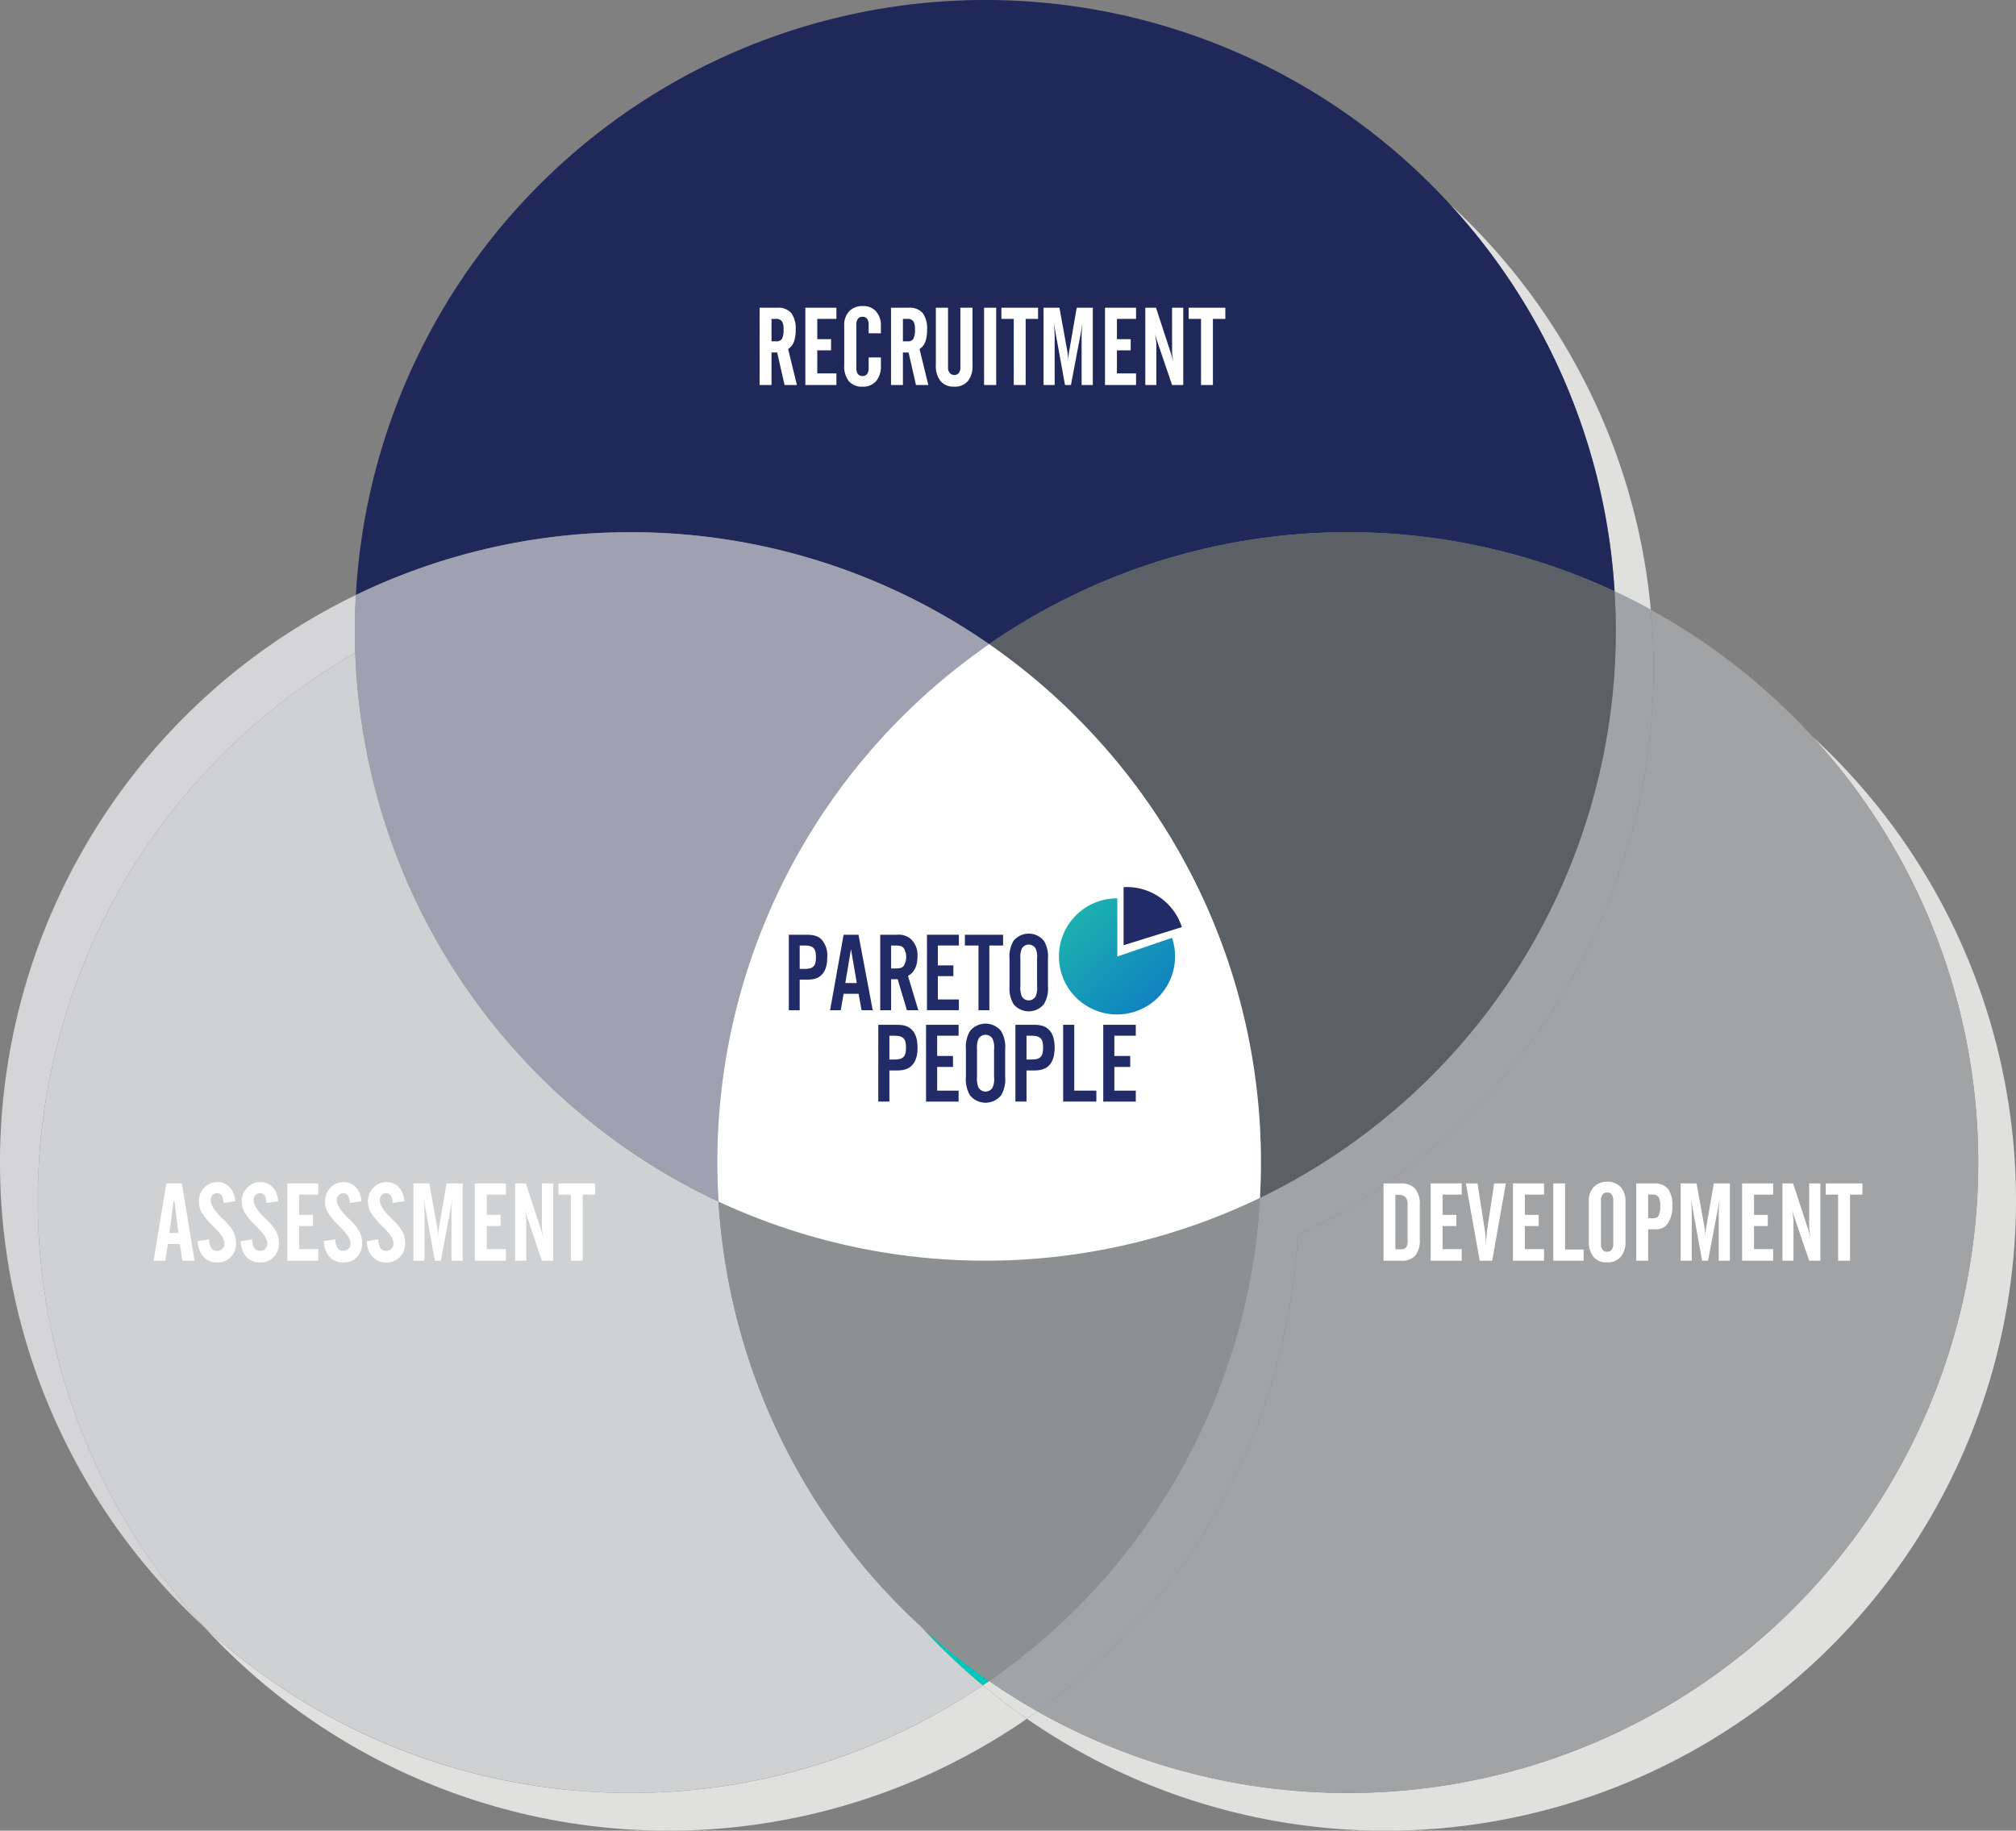 <svg xmlns="http://www.w3.org/2000/svg" xmlns:xlink="http://www.w3.org/1999/xlink" id="Component_9_1" data-name="Component 9 &#x2013; 1" width="534" height="485" viewBox="0 0 534 485"><rect x="0" y="0" width="534" height="485" fill="#808080" stroke="none"/><defs><linearGradient id="linear-gradient" x1="0.131" y1="0.167" x2="0.806" y2="0.877" gradientUnits="objectBoundingBox"><stop offset="0" stop-color="#1cb0af"></stop><stop offset="1" stop-color="#1083c0"></stop></linearGradient></defs><path id="Path_25" data-name="Path 25" d="M437.272,161.542A166.569,166.569,0,0,0,384.017,54.074a166.362,166.362,0,0,1,43.655,102.587q4.889,2.286,9.6,4.881" fill="#e0e0de"></path><path id="Path_26" data-name="Path 26" d="M167,475A166.4,166.4,0,0,1,54.024,430.976,166.995,166.995,0,0,0,272,455.35q-6.031-4.179-11.662-8.871A166.2,166.2,0,0,1,167,475" fill="#e0e0de"></path><path id="Path_27" data-name="Path 27" d="M479.986,195.044A167,167,0,0,1,274.772,453.37c-.92.666-1.838,1.333-2.772,1.98A166.993,166.993,0,0,0,479.986,195.044" fill="#e0e0de"></path><path id="Path_28" data-name="Path 28" d="M262,445.35c-.55.381-1.107.754-1.662,1.129q5.631,4.68,11.662,8.871c.934-.647,1.852-1.314,2.772-1.979Q268.2,449.642,262,445.35" fill="#e0e0de"></path><path id="Path_29" data-name="Path 29" d="M384.018,54.074A166.987,166.987,0,0,0,94.267,157.633q5.643-2.734,11.523-5.041A167.162,167.162,0,0,1,262,170.65a167.132,167.132,0,0,1,165.673-13.989A166.37,166.37,0,0,0,384.018,54.074" fill="#202759"></path><path id="Path_30" data-name="Path 30" d="M94.108,173q-.1-2.986-.108-6c0-3.144.1-6.265.266-9.366A167.024,167.024,0,0,0,54.025,430.975,167.013,167.013,0,0,1,94.108,173" fill="#d5d5d7"></path><path id="Path_31" data-name="Path 31" d="M244.008,430.952a166.557,166.557,0,0,1-53.286-107.5q-.234-2.547-.394-5.115A167.265,167.265,0,0,1,94.108,173,167.014,167.014,0,0,0,54.025,430.976a166.979,166.979,0,0,0,206.313,15.5,168.006,168.006,0,0,1-16.33-15.527" fill="#cfd1d2"></path><path id="Path_32" data-name="Path 32" d="M260.338,446.479c.555-.375,1.112-.748,1.662-1.129a167.809,167.809,0,0,1-17.992-14.4,167.9,167.9,0,0,0,16.33,15.527" fill="#00c7bc"></path><path id="Union_1" data-name="Union 1" d="M-3260.986-1984.044A166.512,166.512,0,0,1-3314.892-2101h0q-.105-2.988-.108-6c0-3.144.094-6.265.265-9.366q5.644-2.735,11.524-5.042h0A166.525,166.525,0,0,1-3242-2133a166.218,166.218,0,0,1,95,29.65c-.933.647-1.85,1.317-2.769,1.982A166.749,166.749,0,0,0-3219-1966c0,3.473.12,6.918.329,10.338A167.341,167.341,0,0,1-3260.986-1984.044ZM-3305-2097c0-3.143.095-6.265.266-9.366h0Q-3304.993-2101.715-3305-2097Zm.267-9.367q.073-1.309.166-2.612Q-3304.661-2107.676-3304.733-2106.367Zm71.164-16.626q.784-.007,1.569-.007Q-3232.785-2123-3233.569-2122.993Z" transform="translate(3409 2274)" fill="#9fa1b1" stroke="rgba(0,0,0,0)" stroke-miterlimit="10" stroke-width="1"></path><path id="Path_37" data-name="Path 37" d="M479.986,195.044a167.7,167.7,0,0,0-42.715-33.5c.156,1.7.3,3.4.4,5.118.209,3.421.328,6.866.328,10.34a167.007,167.007,0,0,1-94.266,150.366,166.776,166.776,0,0,1-68.962,126A167,167,0,0,0,479.986,195.044" fill="#a1a3a5"></path><path id="Path_38" data-name="Path 38" d="M437.672,166.661c-.105-1.714-.245-3.419-.4-5.119q-4.71-2.588-9.6-4.881c.118,1.934.2,3.879.253,5.829.043,1.5.075,3,.075,4.51a166.933,166.933,0,0,1-84.115,145.006q-4.973,2.847-10.151,5.361-.422,7.617-1.517,15.039A166.962,166.962,0,0,1,262,445.35q6.189,4.29,12.772,8.021a166.776,166.776,0,0,0,68.962-126A167.008,167.008,0,0,0,438,177c0-3.473-.119-6.918-.328-10.339" fill="#a0a3a7"></path><path id="Path_39" data-name="Path 39" d="M427.926,162.49c-.056-1.951-.136-3.9-.254-5.829A167.13,167.13,0,0,0,262,170.65q6.031,4.181,11.667,8.868A167.339,167.339,0,0,1,334,308q0,4.716-.266,9.367,5.178-2.51,10.152-5.361A166.935,166.935,0,0,0,428,167c0-1.509-.03-3.011-.073-4.51" fill="#5b6067"></path><path id="Path_40" data-name="Path 40" d="M261,334a166.469,166.469,0,0,1-60.926-11.49q-4.949-1.941-9.746-4.171.156,2.57.393,5.115A167.288,167.288,0,0,0,262,445.35a166.966,166.966,0,0,0,70.217-112.944q1.086-7.419,1.517-15.039A166.328,166.328,0,0,1,261,334" fill="#8d9091"></path><path id="Path_41" data-name="Path 41" d="M289.957,195.034a167.829,167.829,0,0,0-16.291-15.516q-5.631-4.68-11.666-8.868c-.934.647-1.85,1.315-2.77,1.981A166.752,166.752,0,0,0,190,308c0,3.473.119,6.919.328,10.339q4.789,2.241,9.746,4.171a167.311,167.311,0,0,0,133.659-5.143c.172-3.1.267-6.223.267-9.367a166.354,166.354,0,0,0-44.043-112.966" fill="#fff"></path><path id="Path_9" data-name="Path 9" d="M2.88,200.773H0V180.78H4.781c1.873,0,3.048.39,3.914,1.289a6.285,6.285,0,0,1,1.482,4.646c0,2.158-.475,3.657-1.482,4.676-.867.9-2.041,1.289-3.914,1.289H2.88Zm1.258-10.941c2.321,0,3.048-.749,3.048-3.117,0-2.338-.727-3.087-3.048-3.087H2.88v6.2Z" transform="translate(208.943 66.862)" fill="#212b68"></path><path id="Path_10" data-name="Path 10" d="M161.145,196.427l-.755,4.346h-2.824l3.579-19.993h3.942l3.774,19.993H165.9l-.783-4.346Zm1.957-11.81-1.51,8.962h3.048Z" transform="translate(62.31 66.862)" fill="#212b68"></path><path id="Path_11" data-name="Path 11" d="M351.854,200.773h-2.88V180.78h4.5a4.939,4.939,0,0,1,3.69,1.2,5.847,5.847,0,0,1,1.678,4.526c0,2.518-.839,4.256-2.516,5.186l2.74,9.082h-3.02l-2.46-8.213h-1.733Zm1.062-11.061c1.23,0,1.789-.15,2.237-.629a4.514,4.514,0,0,0,0-4.826c-.447-.48-1.007-.629-2.237-.629h-1.062v6.085Z" transform="translate(-115.818 66.862)" fill="#212b68"></path><path id="Path_12" data-name="Path 12" d="M535.932,183.628h-5.564V188.9h4.11v2.848h-4.11v6.175h5.564v2.848h-8.444V180.78h8.444Z" transform="translate(-281.947 66.861)" fill="#212b68"></path><path id="Path_13" data-name="Path 13" d="M678.637,200.773h-2.88V183.627h-3.607V180.78h10.121v2.848h-3.635Z" transform="translate(-416.572 66.862)" fill="#212b68"></path><path id="Path_14" data-name="Path 14" d="M852.779,190.432a8.048,8.048,0,0,1-1.062,4.736,5.184,5.184,0,0,1-8.052,0,8.048,8.048,0,0,1-1.062-4.736v-7.284a8.048,8.048,0,0,1,1.062-4.736,5.184,5.184,0,0,1,8.052,0,8.048,8.048,0,0,1,1.062,4.736Zm-7.3-.06a5.867,5.867,0,0,0,.363,2.728,2.117,2.117,0,0,0,3.691,0,5.51,5.51,0,0,0,.363-2.728v-7.164a5.509,5.509,0,0,0-.363-2.728,2.117,2.117,0,0,0-3.691,0,5.866,5.866,0,0,0-.363,2.728Z" transform="translate(-575.197 70.848)" fill="#212b68"></path><path id="Path_15" data-name="Path 15" d="M344.562,542.218h-2.941V521.876H346.5c1.913,0,3.112.4,4,1.311,1.028,1.037,1.513,2.562,1.513,4.727,0,2.2-.485,3.721-1.513,4.758-.885.915-2.084,1.311-4,1.311h-1.942Zm1.285-11.131c2.37,0,3.112-.762,3.112-3.172,0-2.379-.742-3.141-3.112-3.141h-1.285v6.313Z" transform="translate(-108.975 -250.383)" fill="#212b68"></path><path id="Path_16" data-name="Path 16" d="M532.534,524.773h-5.682v5.368h4.2v2.9h-4.2v6.282h5.682v2.9h-8.622V521.876h8.622Z" transform="translate(-278.618 -250.382)" fill="#212b68"></path><path id="Path_17" data-name="Path 17" d="M686.549,531.7a8.165,8.165,0,0,1-1.085,4.818,5.306,5.306,0,0,1-8.223,0,8.164,8.164,0,0,1-1.085-4.818v-7.411a8.165,8.165,0,0,1,1.085-4.819,5.306,5.306,0,0,1,8.223,0,8.165,8.165,0,0,1,1.085,4.819Zm-7.452-.061a5.95,5.95,0,0,0,.371,2.775,2.166,2.166,0,0,0,3.769,0,5.587,5.587,0,0,0,.371-2.775v-7.289a5.586,5.586,0,0,0-.371-2.775,2.166,2.166,0,0,0-3.769,0,5.95,5.95,0,0,0-.371,2.775Z" transform="translate(-420.3 -246.327)" fill="#212b68"></path><path id="Path_18" data-name="Path 18" d="M867.973,542.218h-2.941V521.876h4.882c1.913,0,3.112.4,4,1.311,1.028,1.037,1.513,2.562,1.513,4.727,0,2.2-.485,3.721-1.513,4.758-.885.915-2.084,1.311-4,1.311h-1.941Zm1.285-11.131c2.37,0,3.112-.762,3.112-3.172,0-2.379-.742-3.141-3.112-3.141h-1.285v6.313Z" transform="translate(-596.071 -250.383)" fill="#212b68"></path><path id="Path_19" data-name="Path 19" d="M1050.262,539.32h5.853v2.9h-8.794V521.876h2.941Z" transform="translate(-765.712 -250.383)" fill="#212b68"></path><path id="Path_20" data-name="Path 20" d="M1209.017,524.773h-5.682v5.368h4.2v2.9h-4.2v6.282h5.682v2.9h-8.622V521.876h8.622Z" transform="translate(-908.165 -250.382)" fill="#212b68"></path><path id="Path_21" data-name="Path 21" d="M1048.9,58.315V42.9a15.38,15.38,0,1,0,14.488,10.456Z" transform="translate(-752.946 195.102)" fill="url(#linear-gradient)"></path><path id="Path_22" data-name="Path 22" d="M1278.921,0c-.3,0-.6.01-.9.027v15.39l15.441-4.8A15.315,15.315,0,0,0,1278.921,0" transform="translate(-980.406 235)" fill="#212b68"></path><path id="Path_178" data-name="Path 178" d="M-57.639-17.516v5.947h1.246a1.664,1.664,0,0,0,1.515-.658,4.891,4.891,0,0,0,.425-2.443A4.013,4.013,0,0,0-54.9-16.9a1.859,1.859,0,0,0-1.607-.616Zm0,8.907V0H-60.8V-20.476h4.63a4.624,4.624,0,0,1,3.767,1.4,7.063,7.063,0,0,1,1.161,4.517,8.662,8.662,0,0,1-.467,3.115,4.138,4.138,0,0,1-1.529,1.926L-50.913,0h-3.271l-1.954-8.609ZM-48.676,0V-20.476h8.227v2.959h-5.069v5.367h3.653V-9.19h-3.653v6.117h5.069V0Zm10.294-5.253V-15.746a5.257,5.257,0,0,1,1.317-3.795,4.8,4.8,0,0,1,3.639-1.374,4.466,4.466,0,0,1,3.476,1.409,5.5,5.5,0,0,1,1.281,3.844v1.968H-31.91v-2.251a2.581,2.581,0,0,0-.411-1.593,1.444,1.444,0,0,0-1.218-.531,1.444,1.444,0,0,0-1.218.531,2.581,2.581,0,0,0-.411,1.593V-4.517a2.613,2.613,0,0,0,.411,1.6,1.436,1.436,0,0,0,1.218.538,1.436,1.436,0,0,0,1.218-.538,2.613,2.613,0,0,0,.411-1.6v-2.79h3.243v2.138A6.134,6.134,0,0,1-29.935-1.02a4.517,4.517,0,0,1-3.6,1.458,4.479,4.479,0,0,1-3.618-1.444A6.414,6.414,0,0,1-38.381-5.253Zm15.548-12.263v5.947h1.246a1.664,1.664,0,0,0,1.515-.658,4.891,4.891,0,0,0,.425-2.443,4.013,4.013,0,0,0-.446-2.23,1.859,1.859,0,0,0-1.607-.616Zm0,8.907V0h-3.158V-20.476h4.63a4.624,4.624,0,0,1,3.767,1.4,7.063,7.063,0,0,1,1.161,4.517,8.662,8.662,0,0,1-.467,3.115,4.138,4.138,0,0,1-1.529,1.926L-16.107,0h-3.271l-1.954-8.609Zm8.723-11.866h3.229V-4.616a2.1,2.1,0,0,0,.46,1.423,1.524,1.524,0,0,0,1.211.531,1.43,1.43,0,0,0,1.175-.524,2.207,2.207,0,0,0,.425-1.43V-20.476H-4.4V-5.168A6.176,6.176,0,0,1-5.65-1.012,4.485,4.485,0,0,1-9.24.439,4.509,4.509,0,0,1-12.857-1.02a6.323,6.323,0,0,1-1.253-4.234ZM-1.338,0V-20.476H1.876V0ZM3.25-17.516v-2.959h9.714v2.959H9.678V0H6.521V-17.516ZM14.422,0V-20.476h4.206L20.681-9.133a14.22,14.22,0,0,1,.191,1.458q.064.779.064,1.614a14.133,14.133,0,0,1,.078-1.458q.078-.75.219-1.586L23.2-20.476h4.262V0H24.5V-12.928q0-.552.064-1.487t.177-2.082q-.071.411-.184,1.133-.227,1.374-.312,1.77L21.672,0H20.1L17.636-13.608q-.142-.821-.3-1.8t-.191-1.09q.1,1.048.156,1.961t.057,1.607V0Zm16.27,0V-20.476h8.227v2.959H33.85v5.367H37.5V-9.19H33.85v6.117h5.069V0ZM41.369,0V-20.476H44.2L48.208-8.241q.113.354.276.935t.333,1.246q-.156-.892-.255-1.65a9.575,9.575,0,0,1-.1-1.112V-20.476h2.959V0H48.463L44.612-11.314q-.028-.071-.071-.212-.4-1.161-.595-2.011.17,1.076.262,1.791a9.179,9.179,0,0,1,.092,1.041V0ZM52.853-17.516v-2.959h9.714v2.959H59.281V0H56.124V-17.516Z" transform="translate(262 102)" fill="#fff"></path><path id="Path_177" data-name="Path 177" d="M-59.395-3.016h1.6a1.465,1.465,0,0,0,1.239-.524,2.666,2.666,0,0,0,.4-1.628v-9.855a2.469,2.469,0,0,0-.609-1.848,2.671,2.671,0,0,0-1.912-.588h-.722ZM-62.524,0V-20.476h4.489A4.975,4.975,0,0,1-54.177-19.1a6.148,6.148,0,0,1,1.253,4.248v9.147a6.52,6.52,0,0,1-1.189,4.347A4.774,4.774,0,0,1-57.894,0Zm12.475,0V-20.476h8.227v2.959h-5.069v5.367h3.653V-9.19h-3.653v6.117h5.069V0Zm9.332-20.476h3.087l1.883,12.121q.184,1.161.262,2.188t.078,2.074v.368q.042-1.345.135-2.528t.219-2.1l1.827-12.121h3.1L-33.751,0h-3.3ZM-28.242,0V-20.476h8.227v2.959h-5.069v5.367h3.653V-9.19h-3.653v6.117h5.069V0Zm10.677,0V-20.476h3.129V-2.959h4.9V0ZM-1.678-4.517V-15.944a2.581,2.581,0,0,0-.411-1.593,1.444,1.444,0,0,0-1.218-.531,1.444,1.444,0,0,0-1.218.531,2.581,2.581,0,0,0-.411,1.593V-4.517a2.613,2.613,0,0,0,.411,1.6,1.436,1.436,0,0,0,1.218.538,1.436,1.436,0,0,0,1.218-.538A2.613,2.613,0,0,0-1.678-4.517ZM-8.149-15.746a5.257,5.257,0,0,1,1.317-3.795,4.8,4.8,0,0,1,3.639-1.374A4.466,4.466,0,0,1,.283-19.506a5.5,5.5,0,0,1,1.281,3.844V-5.168A6.134,6.134,0,0,1,.3-1.02,4.517,4.517,0,0,1-3.306.439a4.476,4.476,0,0,1-3.6-1.451A6.368,6.368,0,0,1-8.149-5.253ZM7.569-11.257H8.815a1.647,1.647,0,0,0,1.522-.673,5.384,5.384,0,0,0,.418-2.57,4.515,4.515,0,0,0-.439-2.379A1.827,1.827,0,0,0,8.7-17.516H7.569ZM4.411,0V-20.476h4.63a4.628,4.628,0,0,1,3.76,1.4,7.031,7.031,0,0,1,1.168,4.517A8.019,8.019,0,0,1,12.836-9.99a3.56,3.56,0,0,1-3.1,1.664H7.569V0ZM16.178,0V-20.476h4.206L22.437-9.133a14.22,14.22,0,0,1,.191,1.458q.064.779.064,1.614a14.133,14.133,0,0,1,.078-1.458q.078-.75.219-1.586l1.968-11.371h4.262V0H26.26V-12.928q0-.552.064-1.487T26.5-16.5q-.071.411-.184,1.133-.227,1.374-.312,1.77L23.428,0H21.856L19.392-13.608q-.142-.821-.3-1.8T18.9-16.5q.1,1.048.156,1.961t.057,1.607V0Zm16.27,0V-20.476h8.227v2.959H35.606v5.367h3.653V-9.19H35.606v6.117h5.069V0ZM43.125,0V-20.476h2.832L49.964-8.241q.113.354.276.935t.333,1.246q-.156-.892-.255-1.65a9.575,9.575,0,0,1-.1-1.112V-20.476h2.959V0H50.219L46.367-11.314q-.028-.071-.071-.212-.4-1.161-.595-2.011.17,1.076.262,1.791a9.179,9.179,0,0,1,.092,1.041V0ZM54.609-17.516v-2.959h9.714v2.959H61.037V0H57.88V-17.516Z" transform="translate(429 334)" fill="#fff"></path><path id="Path_176" data-name="Path 176" d="M-58.312,0l3.37-20.476h4.121L-47.465,0h-3.243l-.637-4.432h-3.186L-55.21,0Zm4.177-7.335h2.407L-52.8-15.888H-53ZM-46.615-5.2-43.6-5.65A4.577,4.577,0,0,0-43-3.349a1.7,1.7,0,0,0,1.5.743,1.883,1.883,0,0,0,1.4-.545,1.957,1.957,0,0,0,.538-1.437q0-1.6-2.549-4.135l-.3-.3a19.062,19.062,0,0,1-3.2-3.83,5.984,5.984,0,0,1-.708-2.839,5.058,5.058,0,0,1,1.423-3.646,4.639,4.639,0,0,1,3.476-1.48,4.273,4.273,0,0,1,3.271,1.366,5.93,5.93,0,0,1,1.458,3.7l-3.087.439a4.089,4.089,0,0,0-.489-1.968A1.394,1.394,0,0,0-41.5-17.87a1.559,1.559,0,0,0-1.225.517,2,2,0,0,0-.46,1.381q0,1.784,2.974,4.659l.184.184a14.886,14.886,0,0,1,2.86,3.469,6.593,6.593,0,0,1,.68,3.016A5.072,5.072,0,0,1-37.878-.97,4.674,4.674,0,0,1-41.39.467a4.821,4.821,0,0,1-3.731-1.5A6.337,6.337,0,0,1-46.615-5.2Zm11.371,0,3.016-.453a4.577,4.577,0,0,0,.595,2.3,1.7,1.7,0,0,0,1.5.743,1.883,1.883,0,0,0,1.4-.545,1.957,1.957,0,0,0,.538-1.437q0-1.6-2.549-4.135l-.3-.3a19.062,19.062,0,0,1-3.2-3.83,5.984,5.984,0,0,1-.708-2.839,5.058,5.058,0,0,1,1.423-3.646,4.639,4.639,0,0,1,3.476-1.48,4.273,4.273,0,0,1,3.271,1.366,5.93,5.93,0,0,1,1.458,3.7l-3.087.439a4.089,4.089,0,0,0-.489-1.968,1.394,1.394,0,0,0-1.239-.595,1.559,1.559,0,0,0-1.225.517,2,2,0,0,0-.46,1.381q0,1.784,2.974,4.659l.184.184A14.886,14.886,0,0,1-25.8-7.661a6.593,6.593,0,0,1,.68,3.016A5.072,5.072,0,0,1-26.508-.97,4.674,4.674,0,0,1-30.02.467a4.821,4.821,0,0,1-3.731-1.5A6.337,6.337,0,0,1-35.245-5.2ZM-22.911,0V-20.476h8.227v2.959h-5.069v5.367H-16.1V-9.19h-3.653v6.117h5.069V0ZM-13.2-5.2l3.016-.453a4.577,4.577,0,0,0,.595,2.3,1.7,1.7,0,0,0,1.5.743,1.883,1.883,0,0,0,1.4-.545,1.957,1.957,0,0,0,.538-1.437q0-1.6-2.549-4.135l-.3-.3a19.062,19.062,0,0,1-3.2-3.83,5.984,5.984,0,0,1-.708-2.839,5.058,5.058,0,0,1,1.423-3.646A4.639,4.639,0,0,1-8-20.815a4.273,4.273,0,0,1,3.271,1.366,5.93,5.93,0,0,1,1.458,3.7l-3.087.439a4.089,4.089,0,0,0-.489-1.968,1.394,1.394,0,0,0-1.239-.595,1.559,1.559,0,0,0-1.225.517,2,2,0,0,0-.46,1.381q0,1.784,2.974,4.659l.184.184a14.886,14.886,0,0,1,2.86,3.469,6.593,6.593,0,0,1,.68,3.016A5.072,5.072,0,0,1-4.46-.97,4.674,4.674,0,0,1-7.972.467a4.821,4.821,0,0,1-3.731-1.5A6.337,6.337,0,0,1-13.2-5.2Zm11.371,0L1.189-5.65a4.577,4.577,0,0,0,.595,2.3,1.7,1.7,0,0,0,1.5.743,1.883,1.883,0,0,0,1.4-.545,1.957,1.957,0,0,0,.538-1.437q0-1.6-2.549-4.135l-.3-.3a19.062,19.062,0,0,1-3.2-3.83,5.984,5.984,0,0,1-.708-2.839A5.058,5.058,0,0,1-.106-19.336a4.639,4.639,0,0,1,3.476-1.48,4.273,4.273,0,0,1,3.271,1.366,5.93,5.93,0,0,1,1.458,3.7l-3.087.439a4.089,4.089,0,0,0-.489-1.968,1.394,1.394,0,0,0-1.239-.595,1.559,1.559,0,0,0-1.225.517,2,2,0,0,0-.46,1.381q0,1.784,2.974,4.659l.184.184a14.886,14.886,0,0,1,2.86,3.469A6.593,6.593,0,0,1,8.3-4.645,5.072,5.072,0,0,1,6.91-.97,4.674,4.674,0,0,1,3.4.467a4.821,4.821,0,0,1-3.731-1.5A6.337,6.337,0,0,1-1.827-5.2ZM10.507,0V-20.476h4.206L16.766-9.133a14.22,14.22,0,0,1,.191,1.458q.064.779.064,1.614A14.133,14.133,0,0,1,17.1-7.519q.078-.75.219-1.586l1.968-11.371h4.262V0H20.589V-12.928q0-.552.064-1.487T20.83-16.5q-.071.411-.184,1.133-.227,1.374-.312,1.77L17.757,0H16.185L13.721-13.608q-.142-.821-.3-1.8t-.191-1.09q.1,1.048.156,1.961t.057,1.607V0Zm16.27,0V-20.476H35v2.959H29.935v5.367h3.653V-9.19H29.935v6.117H35V0ZM37.454,0V-20.476h2.832L44.293-8.241q.113.354.276.935T44.9-6.061q-.156-.892-.255-1.65a9.575,9.575,0,0,1-.1-1.112V-20.476h2.959V0H44.548L40.7-11.314q-.028-.071-.071-.212-.4-1.161-.595-2.011.17,1.076.262,1.791a9.179,9.179,0,0,1,.092,1.041V0ZM48.938-17.516v-2.959h9.714v2.959H55.366V0H52.208V-17.516Z" transform="translate(99 334)" fill="#fff"></path></svg>